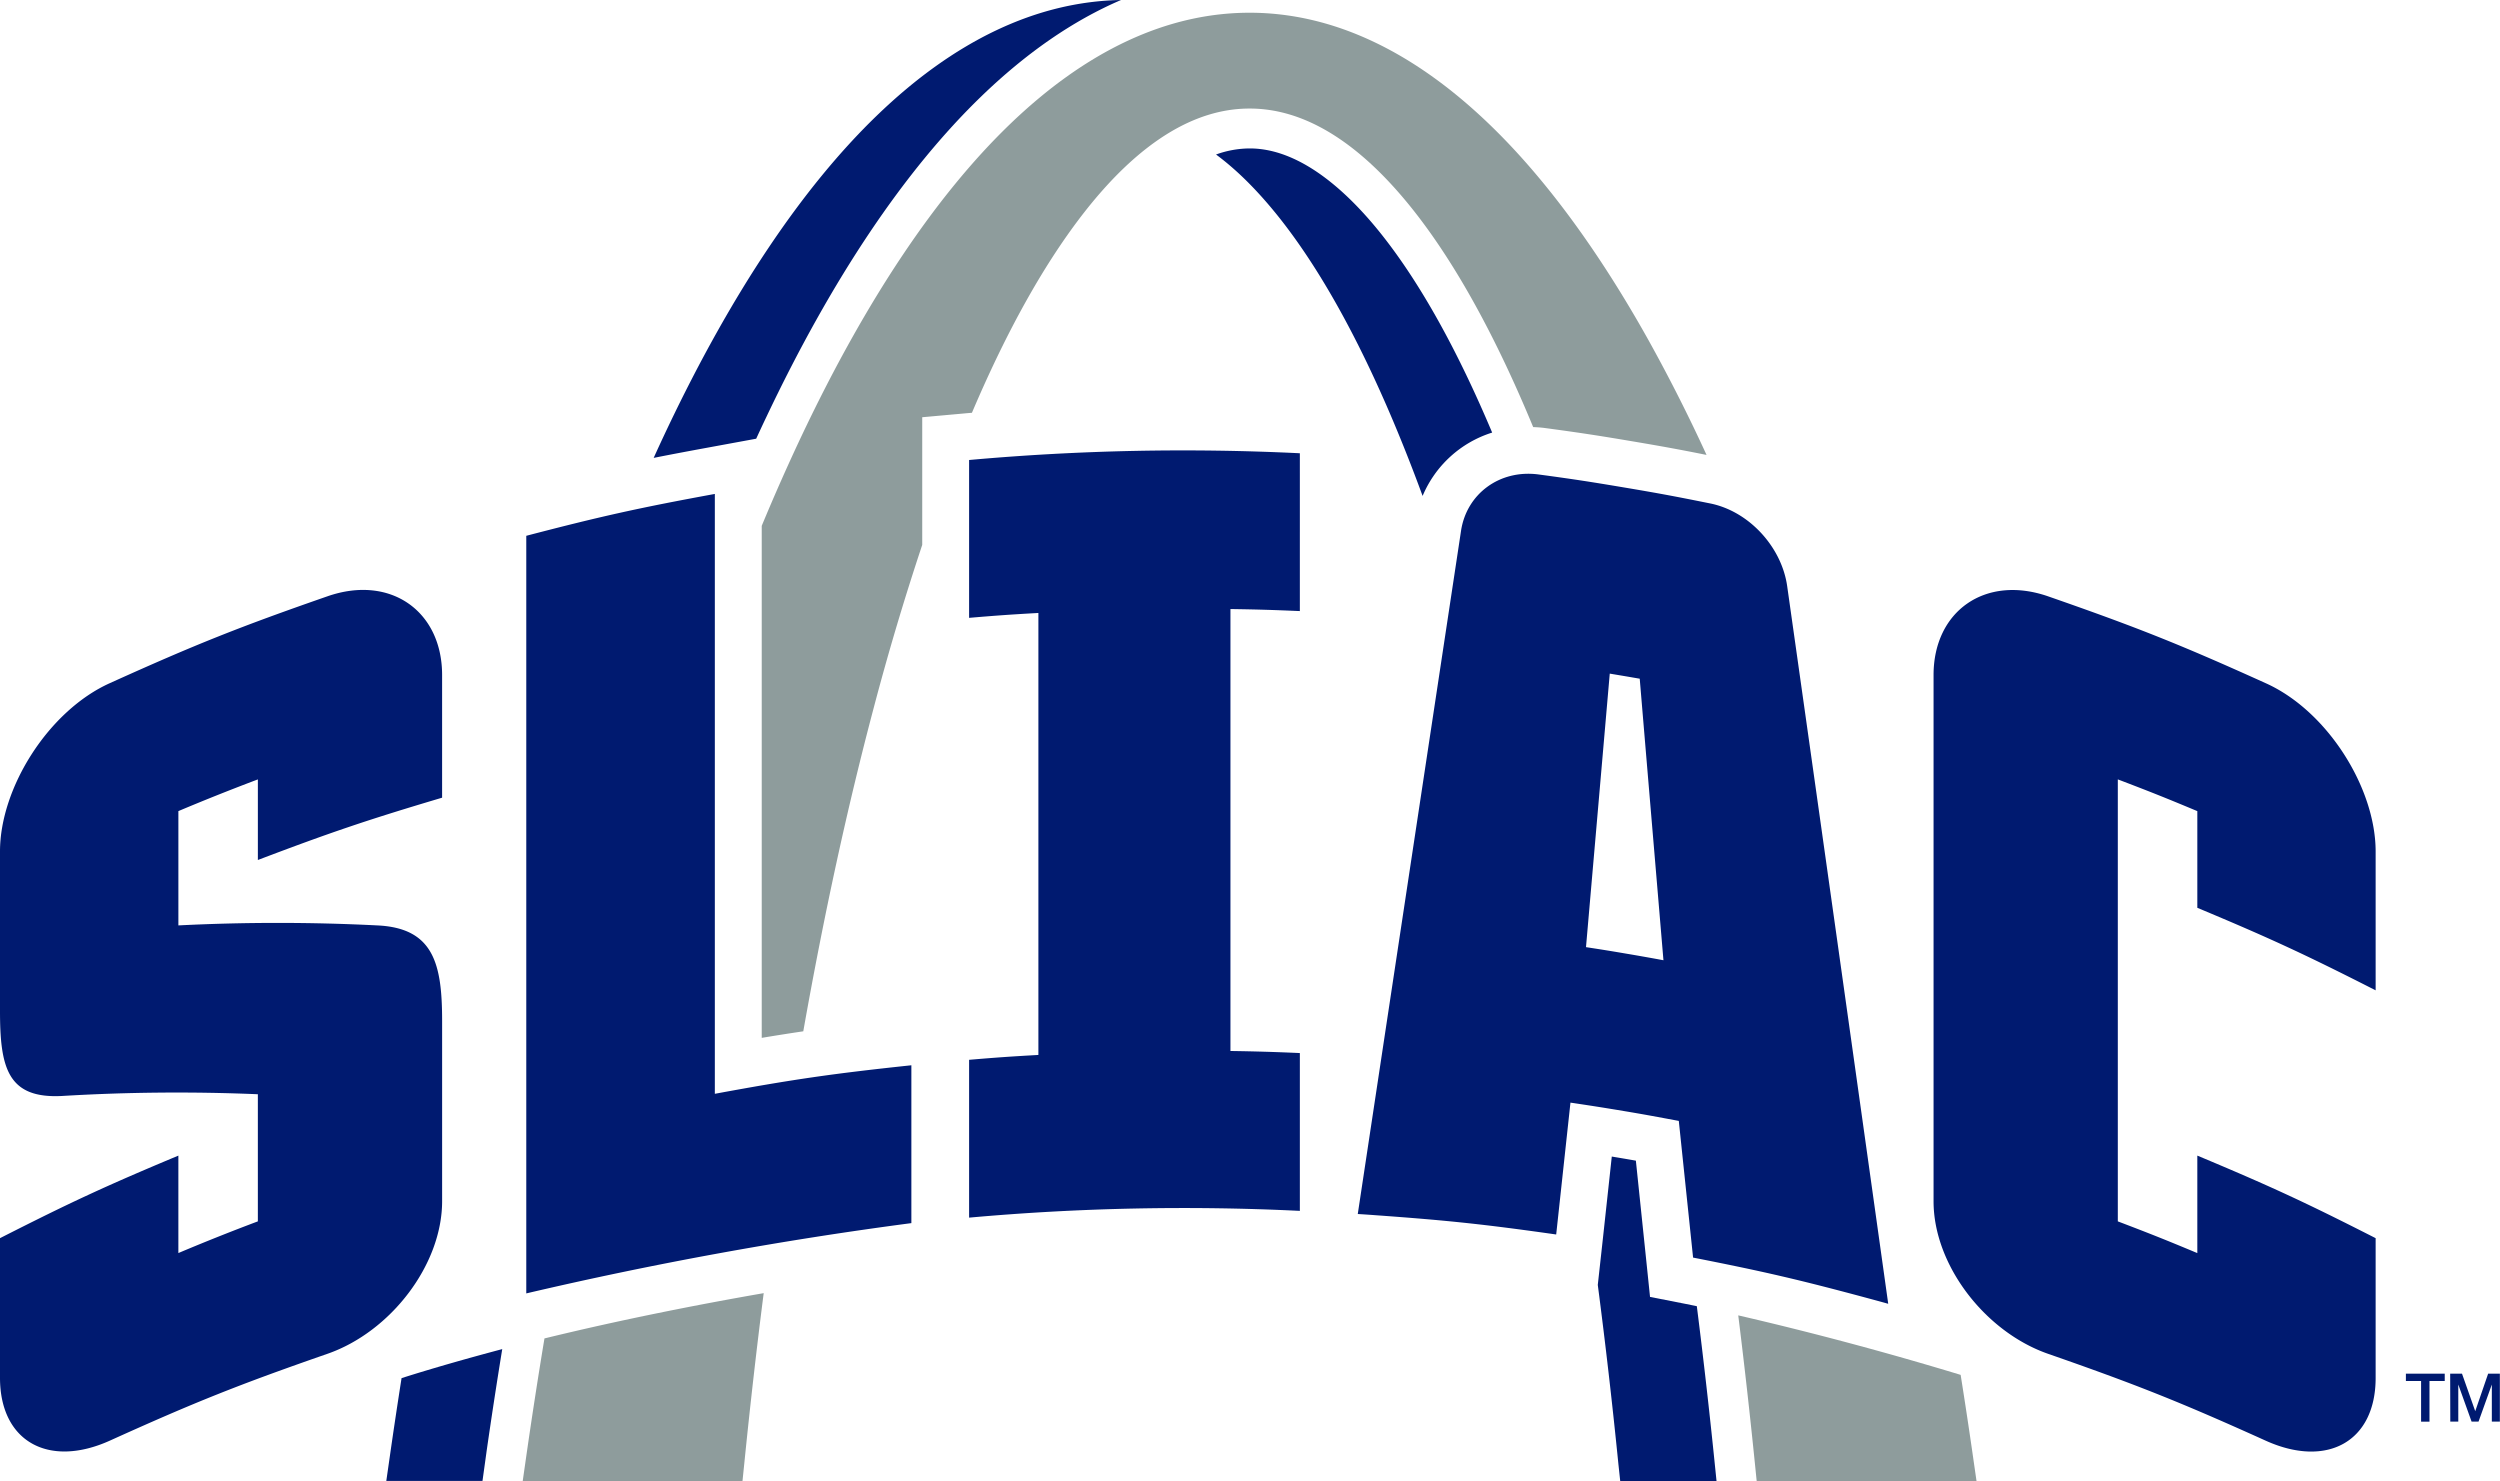 <svg xmlns="http://www.w3.org/2000/svg" width="184" height="109" fill="none"><g clip-path="url(#a)"><path fill="#001A70" d="M35.8 106.904c.369-2.568.757-5.105 1.165-7.61-2.503.666-4.995 1.37-7.41 2.136a437.158 437.158 0 0 0-.863 5.754l-.26 1.812h7.079l.29-2.092ZM119.247 109h7.089l-.105-1.027a474.516 474.516 0 0 0-1.345-11.838l-.941-.191-2.503-.491-.262-2.535-.78-7.494c-.42-.073-.857-.149-1.393-.239l-.38-.063-.12 1.115-.542 4.993-.368 3.339c.56 4.293 1.067 8.695 1.519 13.205l.131 1.226ZM94.244 16.134c3.713 4.72 7.23 11.57 10.46 20.367a8.226 8.226 0 0 1 5.119-4.663c-2.553-6.058-5.254-10.919-8.054-14.473-2.312-2.94-5.884-6.44-9.786-6.44h-.02a7.36 7.36 0 0 0-2.463.447c1.585 1.172 3.167 2.76 4.744 4.762ZM51.99 32.963l3.665-.674c.25-.541.5-1.081.755-1.612 4.833-10.186 10.163-18.123 15.82-23.59C75.552 3.878 78.987 1.512 82.507 0c-6.195.111-12.244 2.975-17.985 8.52-5.486 5.302-10.667 13.044-15.406 23.011-.337.711-.673 1.434-1.006 2.17 1.174-.234 2.437-.473 3.88-.738Z"/><path fill="#8E9C9C" d="M127.935 96.811c.441 3.553.849 7.177 1.223 10.872l.134 1.321h16.18l-.242-1.68a388.547 388.547 0 0 0-.926-6.133 251.69 251.69 0 0 0-16.369-4.38ZM42.646 109h12.002l.135-1.32c.43-4.27.905-8.438 1.425-12.504-4.833.84-10.45 1.944-16.136 3.332a408.9 408.9 0 0 0-1.36 8.819l-.24 1.68h4.174V109ZM59.122 75.904c1.517-8.568 3.257-16.556 5.21-23.907a196.065 196.065 0 0 1 3.544-11.892v-9.397l3.14-.283c.172-.017.346-.03.518-.044 2.606-6.13 5.388-11.089 8.328-14.833 3.946-5.018 8.014-7.559 12.096-7.559h.028c4.082 0 8.152 2.545 12.098 7.56 3.074 3.907 6.01 9.238 8.758 15.884.292.01.587.031.881.071 2.561.346 3.885.548 6.436.979 2.208.373 3.492.608 5.442.999a122.618 122.618 0 0 0-4.28-8.46c-3.682-6.589-7.603-11.913-11.652-15.825C103.996 3.719 98.043.939 91.973.937c-6.07 0-12.025 2.782-17.699 8.26-5.402 5.222-10.518 12.873-15.208 22.738a150.44 150.44 0 0 0-3.003 6.767v37.685c1.065-.178 2.07-.336 3.06-.483Z"/><path fill="#001A70" d="M32.54 75.14c0-4.18-.61-6.84-4.776-7.03a145.38 145.38 0 0 0-14.635 0v-8.413a163.705 163.705 0 0 1 5.85-2.333v5.932c5.37-2.041 8.087-2.959 13.56-4.586V49.68c0-4.701-3.803-7.405-8.436-5.793-6.484 2.257-9.693 3.534-16.005 6.387C3.588 52.297 0 57.967 0 62.67v11.72c0 4.183.55 6.48 4.558 6.274 4.801-.288 9.614-.33 14.42-.128v9.357a156.162 156.162 0 0 0-5.85 2.332v-7.172C7.81 87.276 5.183 88.493 0 91.129v10.276c0 4.704 3.589 6.663 8.098 4.62 6.304-2.852 9.52-4.13 16.005-6.386 4.633-1.612 8.437-6.532 8.437-11.233V75.14ZM67.077 90.02V78.404c-5.807.617-8.705 1.035-14.465 2.1v-44.15c-5.585 1.024-8.364 1.641-13.878 3.081v55.76a290.055 290.055 0 0 1 28.343-5.173ZM90.56 44.825c2.045.033 3.066.063 5.109.15V33.36a176.072 176.072 0 0 0-24.343.496v11.618c2.038-.173 3.058-.244 5.1-.36v32.53c-2.043.115-3.062.186-5.1.358v11.616a176.401 176.401 0 0 1 24.343-.498V77.505a159.334 159.334 0 0 0-5.108-.152V44.825ZM161.723 92.228c-2.33-.975-3.501-1.44-5.852-2.335v-32.53c2.351.895 3.522 1.361 5.852 2.336v7.116c5.316 2.221 7.945 3.437 13.124 6.074V62.67c0-4.7-3.572-10.36-8.09-12.387-6.303-2.854-9.522-4.133-16.009-6.39-4.635-1.612-8.438 1.09-8.438 5.791v38.73c0 4.7 3.803 9.618 8.438 11.23 6.487 2.26 9.695 3.537 16.009 6.39 4.51 2.037 8.09.076 8.09-4.619V91.129c-5.173-2.637-7.802-3.85-13.124-6.076v7.175ZM125.878 37.055c-2.521-.51-3.772-.745-6.304-1.171-2.532-.426-3.782-.62-6.324-.962-2.862-.388-5.306 1.417-5.718 4.147-2.535 16.761-5.069 33.522-7.6 50.282.563.035.841.054 1.406.096 5.293.382 7.936.664 13.198 1.411l1.05-9.705c1.599.238 2.398.364 3.993.63 1.594.267 2.391.42 3.981.716l1.051 10.06c5.228 1.027 7.827 1.632 12.99 3.024.55.149.823.222 1.372.376-2.466-17.611-4.945-35.22-7.438-52.827-.408-2.87-2.801-5.497-5.657-6.077Zm-3.448 33.619a169.45 169.45 0 0 0-2.847-.504 146.027 146.027 0 0 0-2.854-.46c.7-8.056 1.051-12.082 1.749-20.132l1.105.185 1.101.189c.695 8.285 1.048 12.424 1.746 20.722ZM177.074 101.101h2.858v.54h-1.122v2.996h-.618v-2.996h-1.118v-.54ZM180.333 101.101h.87l.975 2.763.95-2.763h.862v3.53h-.591v-2.73l-.979 2.73h-.511l-.979-2.73v2.73h-.588l-.009-3.53Z"/></g><defs><clipPath id="a"><path fill="#fff" d="M0 0h184v109H0z"/></clipPath></defs></svg>